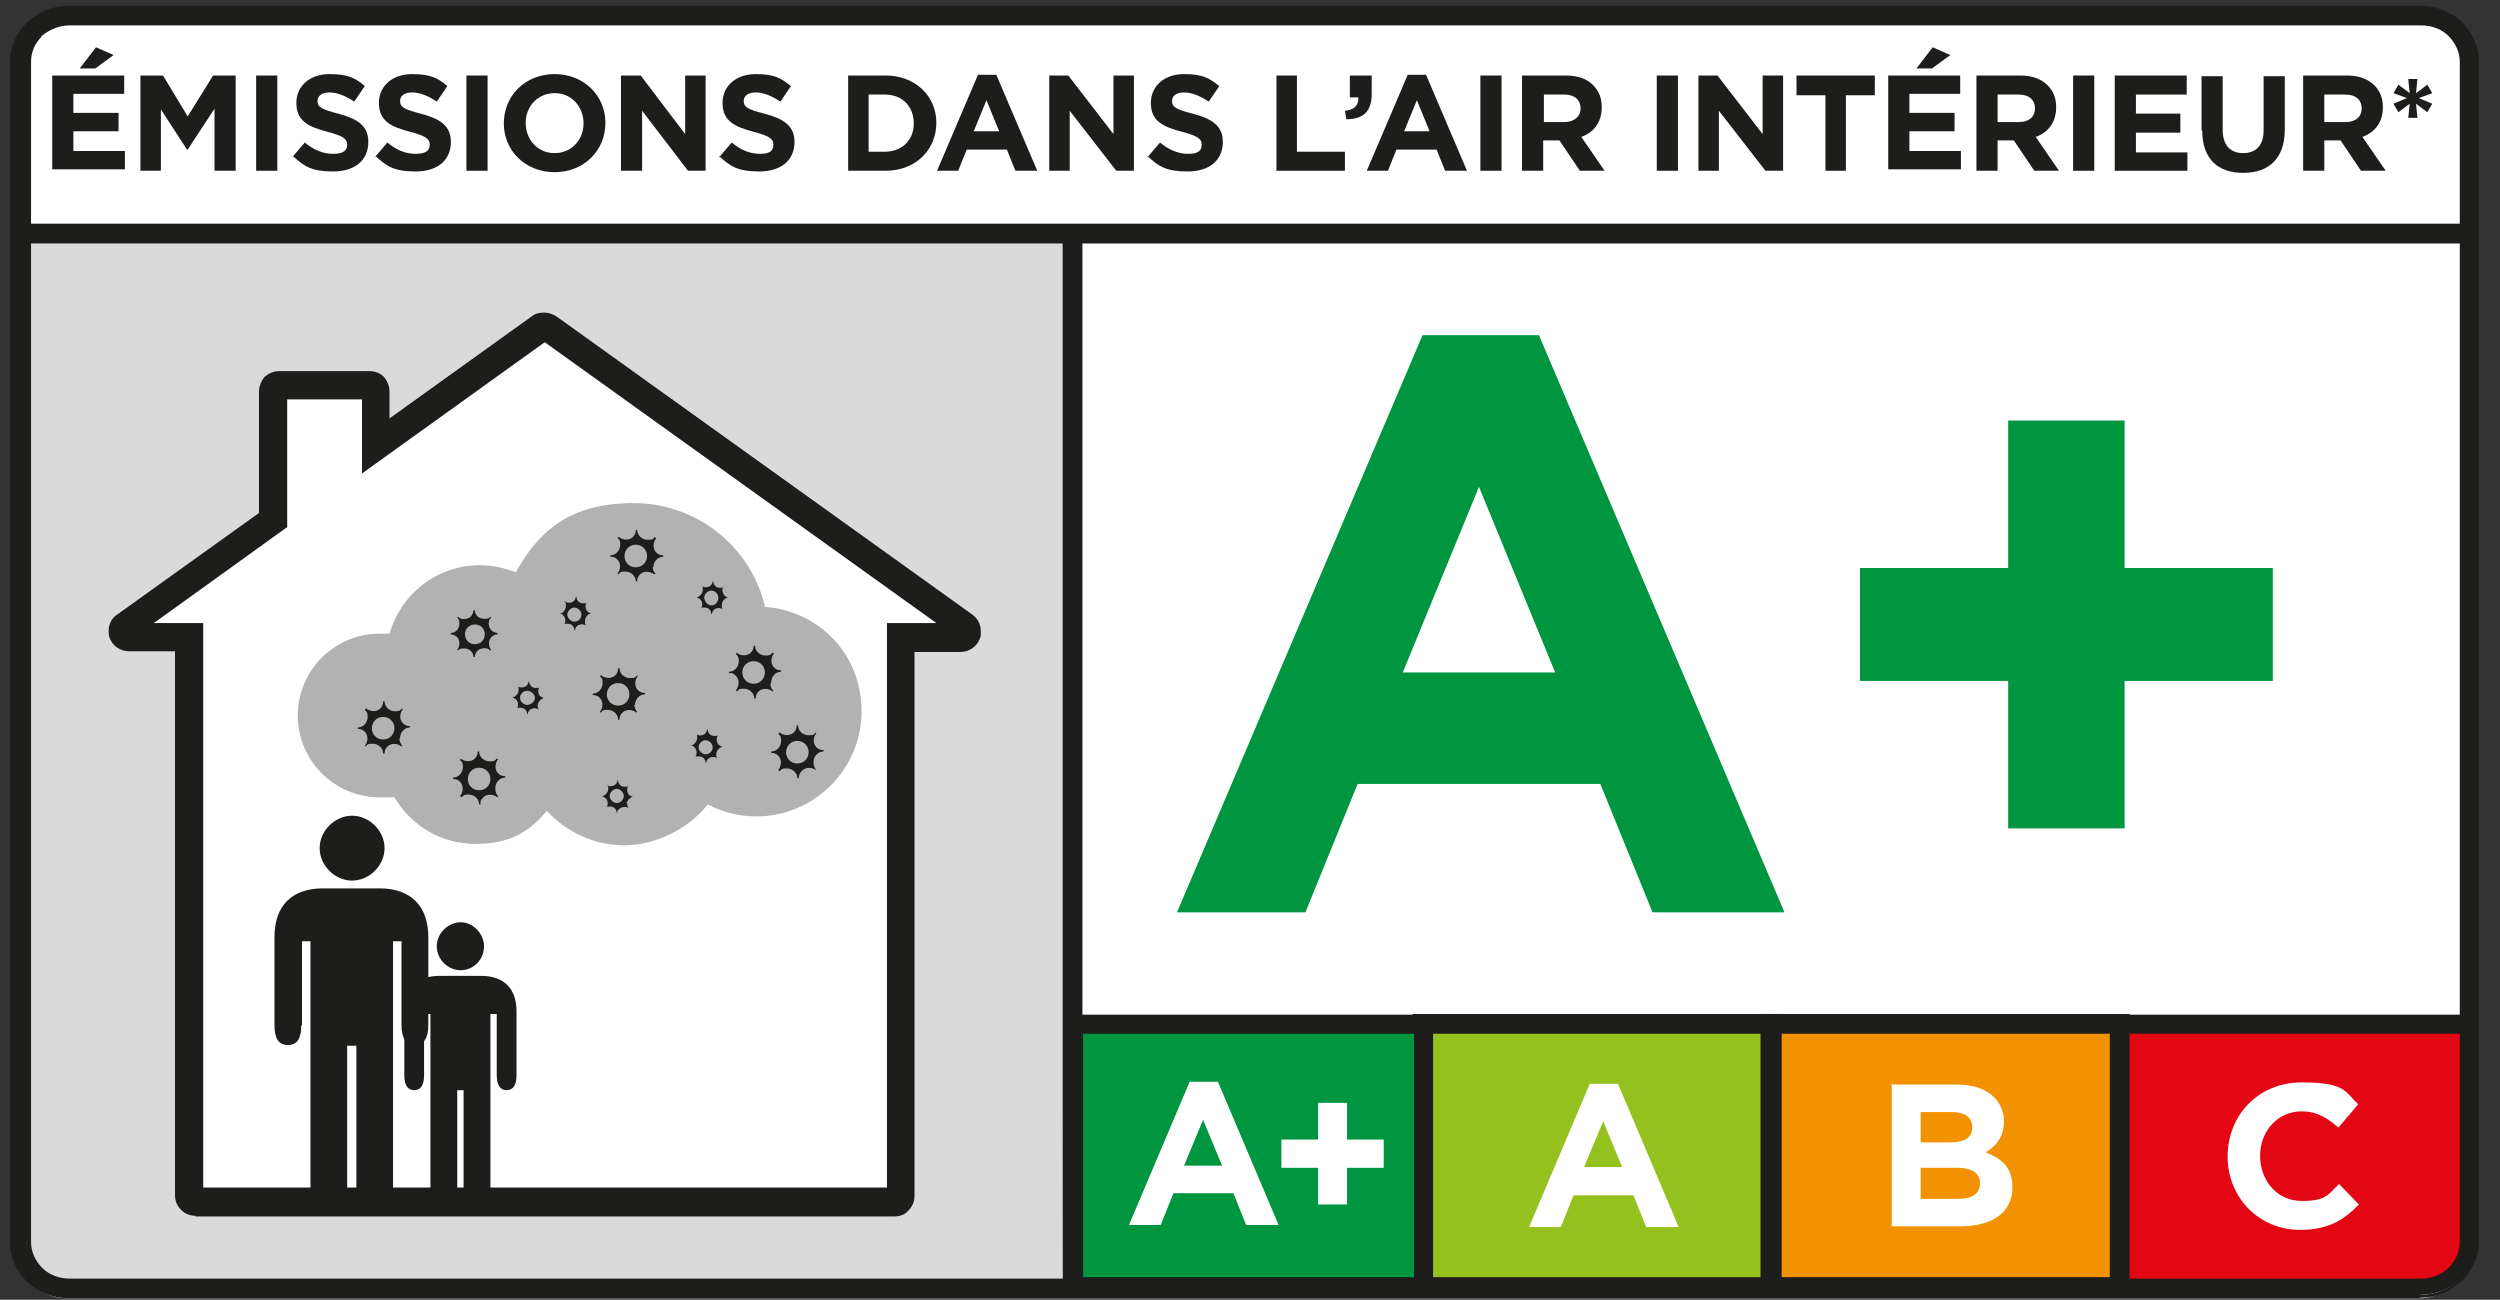 <?xml version="1.0" encoding="UTF-8"?>
<svg id="Ebene_1" xmlns="http://www.w3.org/2000/svg" version="1.1" xmlns:xlink="http://www.w3.org/1999/xlink" viewBox="0 0 354.3 184.2">
  <rect x="0" y="0" width="354.3" height="184.2" fill="#333333" stroke="none"/>
  <!-- Generator: Adobe Illustrator 29.2.0, SVG Export Plug-In . SVG Version: 2.1.0 Build 108)  -->
  <defs>
    <style>
      .st0 {
        fill: #95c11f;
      }

      .st1 {
        fill: #fff;
      }

      .st2 {
        fill: none;
      }

      .st3 {
        fill: #b2b2b2;
      }

      .st4 {
        fill: #e30613;
      }

      .st5 {
        fill: #f39200;
      }

      .st6 {
        fill: #1d1d1b;
      }

      .st7 {
        fill: #009640;
      }

      .st8 {
        fill: #dadada;
      }

      .st9 {
        clip-path: url(#clippath);
      }
    </style>
    <clipPath id="clippath">
      <rect class="st2" y="0" width="354.3" height="184.2"/>
    </clipPath>
  </defs>
  <g class="st9">
    <g>
      <path class="st1" d="M342.8,184H9.6c-2.1,0-4.2-.9-5.7-2.7-1.5-1.7-2.4-4-2.4-6.4V10.9C1.5,5.9,5.2,1.8,9.6,1.8h333.2c2.1,0,4.2,1,5.7,2.7l-.8.9.8-.9c1.5,1.7,2.4,4,2.4,6.4v164c0,2.4-.8,4.7-2.4,6.4-1.5,1.7-3.5,2.7-5.7,2.7h0Z"/>
      <path class="st8" d="M3.2,34.2l148.2-.4-.9,147.7H9.9c-7.3,0-5.8-1-6.3-3.9l-.5-143.5h0Z"/>
      <path class="st6" d="M7.4,10.7h10.2v2.6h-7.2v2.7h6.4v2.6h-6.4v2.8h7.3v2.6H7.4v-13.5ZM13.6,6.7l2.5,1.1-2.6,1.9h-2.2s2.3-3,2.3-3Z"/>
      <polygon class="st6" points="19.9 10.7 23.1 10.7 26.6 16.5 30.2 10.7 33.4 10.7 33.4 24.2 30.4 24.2 30.4 15.4 26.6 21.2 26.5 21.2 22.8 15.5 22.8 24.2 19.9 24.2 19.9 10.7"/>
      <rect class="st6" x="36.3" y="10.7" width="3" height="13.5"/>
      <path class="st6" d="M41.4,22.3l1.8-2.1c1.2,1,2.5,1.6,4,1.6s2-.5,2-1.3h0c0-.8-.5-1.2-2.7-1.8-2.7-.7-4.5-1.5-4.5-4.1h0c0-2.5,2-4.1,4.7-4.1s3.7.6,5,1.7l-1.5,2.2c-1.2-.8-2.4-1.3-3.5-1.3s-1.7.5-1.7,1.2h0c0,.9.6,1.2,2.9,1.8,2.7.7,4.3,1.7,4.3,4h0c0,2.7-2,4.2-5,4.2s-4.1-.7-5.7-2.2"/>
      <path class="st6" d="M53.1,22.3l1.8-2.1c1.2,1,2.5,1.6,4,1.6s2-.5,2-1.3h0c0-.8-.5-1.2-2.7-1.8-2.7-.7-4.5-1.5-4.5-4.1h0c0-2.5,2-4.1,4.7-4.1s3.7.6,5,1.7l-1.5,2.2c-1.2-.8-2.4-1.3-3.5-1.3s-1.7.5-1.7,1.2h0c0,.9.6,1.2,2.9,1.8,2.7.7,4.3,1.7,4.3,4h0c0,2.7-2,4.2-5,4.2s-4.1-.7-5.7-2.2"/>
      <rect class="st6" x="66.1" y="10.7" width="3" height="13.5"/>
      <path class="st6" d="M71.4,17.5h0c0-3.9,3-7,7.2-7s7.2,3.1,7.2,6.9h0c0,3.9-3,7-7.2,7s-7.2-3.1-7.2-6.9M82.7,17.5h0c0-2.4-1.7-4.3-4.1-4.3s-4.1,1.9-4.1,4.2h0c0,2.4,1.7,4.3,4.1,4.3s4.1-1.9,4.1-4.2"/>
      <polygon class="st6" points="88 10.7 90.8 10.7 97.1 19 97.1 10.7 100 10.7 100 24.2 97.5 24.2 91 15.7 91 24.2 88 24.2 88 10.7"/>
      <path class="st6" d="M101.9,22.3l1.8-2.1c1.2,1,2.5,1.6,4,1.6s1.9-.5,1.9-1.3h0c0-.8-.5-1.2-2.7-1.8-2.7-.7-4.5-1.5-4.5-4.1h0c0-2.5,2-4.1,4.7-4.1s3.6.6,5,1.7l-1.5,2.2c-1.2-.8-2.4-1.3-3.5-1.3s-1.7.5-1.7,1.2h0c0,.9.6,1.2,2.9,1.8,2.7.7,4.3,1.7,4.3,4h0c0,2.7-2,4.2-5,4.2s-4.1-.7-5.7-2.2"/>
      <path class="st6" d="M120.2,10.7h5.3c4.2,0,7.2,2.9,7.2,6.7h0c0,3.8-2.9,6.8-7.2,6.8h-5.3s0-13.5,0-13.5ZM123.1,13.4v8.1h2.3c2.4,0,4.1-1.6,4.1-4h0c0-2.4-1.6-4.1-4.1-4.1h-2.3Z"/>
      <path class="st6" d="M138.5,10.6h2.7l5.8,13.6h-3.1l-1.2-3h-5.7l-1.2,3h-3l5.8-13.6h0ZM141.6,18.6l-1.8-4.4-1.8,4.4h3.6,0Z"/>
      <polygon class="st6" points="148.7 10.7 151.4 10.7 157.8 19 157.8 10.7 160.7 10.7 160.7 24.2 158.2 24.2 151.6 15.7 151.6 24.2 148.7 24.2 148.7 10.7"/>
      <path class="st6" d="M162.6,22.3l1.8-2.1c1.2,1,2.5,1.6,4,1.6s1.9-.5,1.9-1.3h0c0-.8-.5-1.2-2.7-1.8-2.7-.7-4.5-1.5-4.5-4.1h0c0-2.5,2-4.1,4.7-4.1s3.6.6,5,1.7l-1.5,2.2c-1.2-.8-2.4-1.3-3.5-1.3s-1.7.5-1.7,1.2h0c0,.9.6,1.2,2.9,1.8,2.7.7,4.3,1.7,4.3,4h0c0,2.7-2,4.2-5,4.2s-4.1-.7-5.7-2.2"/>
      <polygon class="st6" points="180.9 10.7 183.8 10.7 183.8 21.5 190.6 21.5 190.6 24.2 180.9 24.2 180.9 10.7"/>
      <path class="st6" d="M190.6,15.7c1.3-.1,2-.8,1.9-1.9h-1.2v-3.1h3.1v2.6c0,2.6-1.3,3.6-3.6,3.6l-.2-1.2h0Z"/>
      <path class="st6" d="M199.4,10.6h2.7l5.8,13.6h-3.1l-1.2-3h-5.7l-1.2,3h-3l5.8-13.6h0ZM202.6,18.6l-1.8-4.4-1.8,4.4h3.6,0Z"/>
      <rect class="st6" x="209.8" y="10.7" width="3" height="13.5"/>
      <path class="st6" d="M215.7,10.7h6.2c1.7,0,3.1.5,3.9,1.4.8.8,1.2,1.8,1.2,3.1h0c0,2.2-1.2,3.6-2.9,4.2l3.3,4.8h-3.5l-2.9-4.3h-2.3v4.3h-3v-13.5h0ZM221.7,17.3c1.4,0,2.3-.8,2.3-1.9h0c0-1.3-.9-2-2.3-2h-2.9v3.9h3,0Z"/>
      <rect class="st6" x="234.8" y="10.7" width="3" height="13.5"/>
      <polygon class="st6" points="240.7 10.7 243.4 10.7 249.8 19 249.8 10.7 252.7 10.7 252.7 24.2 250.2 24.2 243.6 15.7 243.6 24.2 240.7 24.2 240.7 10.7"/>
      <polygon class="st6" points="258.7 13.5 254.6 13.5 254.6 10.7 265.7 10.7 265.7 13.5 261.6 13.5 261.6 24.2 258.7 24.2 258.7 13.5"/>
      <path class="st6" d="M267.6,10.7h10.2v2.6h-7.2v2.7h6.4v2.6h-6.4v2.8h7.3v2.6h-10.3v-13.5h0ZM273.9,6.7l2.5,1.1-2.6,1.9h-2.2s2.3-3,2.3-3Z"/>
      <path class="st6" d="M280.1,10.7h6.2c1.7,0,3,.5,3.9,1.4.8.8,1.2,1.8,1.2,3.1h0c0,2.2-1.2,3.6-2.9,4.2l3.3,4.8h-3.5l-2.9-4.3h-2.3v4.3h-3v-13.5h0ZM286.1,17.3c1.5,0,2.3-.8,2.3-1.9h0c0-1.3-.9-2-2.3-2h-3v3.9h3,0Z"/>
      <rect class="st6" x="293.8" y="10.7" width="3" height="13.5"/>
      <polygon class="st6" points="299.7 10.7 309.9 10.7 309.9 13.4 302.7 13.4 302.7 16.1 309 16.1 309 18.8 302.7 18.8 302.7 21.6 310 21.6 310 24.2 299.7 24.2 299.7 10.7"/>
      <path class="st6" d="M312,18.5v-7.7h3v7.6c0,2.2,1.1,3.3,2.9,3.3s2.9-1.1,2.9-3.2v-7.7h3v7.6c0,4.1-2.3,6.1-5.9,6.1s-5.8-2-5.8-6"/>
      <path class="st6" d="M326.4,10.7h6.2c1.7,0,3,.5,3.9,1.4.8.8,1.2,1.8,1.2,3.1h0c0,2.2-1.2,3.6-2.9,4.2l3.3,4.8h-3.5l-2.9-4.3h-2.3v4.3h-3v-13.5h0ZM332.4,17.3c1.5,0,2.3-.8,2.3-1.9h0c0-1.3-.9-2-2.3-2h-3v3.9h3,0Z"/>
      <polygon class="st6" points="341.5 14.7 339.9 15.9 339.2 14.7 341.1 13.9 339.2 13.2 339.9 12 341.5 13.2 341.3 11.2 342.6 11.2 342.4 13.2 344 12 344.7 13.2 342.8 13.9 344.7 14.7 344 15.9 342.4 14.7 342.6 16.7 341.3 16.7 341.5 14.7"/>
      <rect class="st6" x="3.8" y="32.1" width="345.9" height="2.1"/>
      <path class="st6" d="M350.1,34.5H3.5v-2.8h346.6v2.8ZM4.2,33.9h345.3v-1.5H4.2v1.5Z"/>
      <rect class="st0" x="201.5" y="145.1" width="49.3" height="37.2"/>
      <path class="st6" d="M252.3,183.7h-52.1v-40h52.1v40ZM202.9,181h46.6v-34.5h-46.6v34.5Z"/>
      <path class="st1" d="M225.2,153.6h4.1l8.6,20.3h-4.6l-1.8-4.5h-8.5l-1.8,4.5h-4.5l8.6-20.3ZM229.9,165.4l-2.7-6.5-2.7,6.5h5.4,0Z"/>
      <rect class="st5" x="251.1" y="145.1" width="49.4" height="37.2"/>
      <path class="st6" d="M301.8,183.7h-52.1v-40h52.1v40ZM252.5,181h46.6v-34.5h-46.6v34.5Z"/>
      <polygon class="st4" points="348.2 180.8 345.8 182.3 300.5 182.3 300.5 145.1 349.8 145.1 349.8 177.2 348.2 180.8"/>
      <path class="st1" d="M267.9,153.7h9.4c2.3,0,4.1.6,5.3,1.8.9.9,1.4,2.1,1.4,3.4h0c0,2.3-1.2,3.6-2.6,4.4,2.3.9,3.8,2.2,3.8,4.9h0c0,3.8-3,5.6-7.5,5.6h-9.6v-20.2h0ZM279.5,159.7c0-1.3-1-2.1-2.9-2.1h-4.4v4.3h4.1c2,0,3.2-.6,3.2-2.1h0q0,0,0,0ZM277.3,165.5h-5.1v4.4h5.3c2,0,3.1-.7,3.1-2.2h0c0-1.4-1-2.2-3.3-2.2"/>
      <path class="st1" d="M315.7,163.9h0c0-5.8,4.3-10.5,10.5-10.5s6.1,1.3,8,3.1l-2.8,3.3c-1.6-1.4-3.1-2.3-5.2-2.3-3.4,0-5.9,2.8-5.9,6.3h0c0,3.5,2.4,6.4,5.9,6.4s3.7-.9,5.3-2.4l2.8,2.9c-2.1,2.2-4.4,3.6-8.3,3.6-5.9,0-10.3-4.6-10.3-10.4"/>
      <rect class="st7" x="152.1" y="145.1" width="49.7" height="37.3"/>
      <path class="st6" d="M203.1,183.8h-52.4v-40h52.4v40ZM153.5,181h46.9v-34.5h-46.9v34.5Z"/>
      <path class="st1" d="M168.5,153.3h4.1l8.6,20.3h-4.6l-1.8-4.5h-8.5l-1.8,4.5h-4.5l8.6-20.3ZM173.2,165.2l-2.7-6.5-2.7,6.5h5.4,0Z"/>
      <polygon class="st1" points="186.8 165.5 181.6 165.5 181.6 161.5 186.8 161.5 186.8 156.3 190.9 156.3 190.9 161.5 196.1 161.5 196.1 165.5 190.9 165.5 190.9 170.7 186.8 170.7 186.8 165.5"/>
      <rect class="st6" x="150.6" y="33.6" width="2.8" height="148.4"/>
      <polygon class="st6" points="301.8 181.9 299 181.9 299 143.8 349 143.8 349 146.5 301.8 146.5 301.8 181.9"/>
      <path class="st7" d="M201.6,47.5h16.5l34.8,81.8h-18.7l-7.4-18.2h-34.4l-7.4,18.2h-18.2l34.8-81.8h0ZM220.4,95.3l-10.8-26.3-10.8,26.3h21.6,0Z"/>
      <polygon class="st7" points="284.6 96.5 263.6 96.5 263.6 80.5 284.6 80.5 284.6 59.6 301.1 59.6 301.1 80.5 322.1 80.5 322.1 96.5 301.1 96.5 301.1 117.4 284.6 117.4 284.6 96.5"/>
      <path class="st6" d="M27.7,172.3c-.8,0-1.5-.3-2-.8-.6-.6-.9-1.3-.9-2.1v-77.1h-6.5c-1.3,0-2.4-.8-2.8-2-.1-.3-.1-.6-.1-.9,0-.9.4-1.8,1.2-2.3l20.1-14.4v-17.2c0-.7.3-1.5.8-2.1h0c.6-.5,1.3-.8,2-.8h12.9c.8,0,1.5.3,2,.8h0c.5.6.8,1.3.8,2.1v3.8l20.2-14.5c.5-.4,1.1-.5,1.7-.5s1.2.2,1.7.5l59,42.3c.8.6,1.2,1.4,1.2,2.4s0,.6-.1.9c-.4,1.2-1.5,2-2.8,2h-6.5v77.1c0,.8-.3,1.5-.9,2.1-.5.6-1.3.8-2.1.8H27.7Z"/>
      <polygon class="st1" points="125.7 168.3 125.7 88.3 132.7 88.3 77.2 48.5 51.3 67.1 51.3 56.6 40.7 56.6 40.7 74.7 21.8 88.3 28.8 88.3 28.8 168.3 125.7 168.3"/>
      <polygon class="st6" points="132.7 90.2 132 91.1 133.2 89.4 132.7 90.2 132.7 90.2"/>
      <path class="st3" d="M108.4,85.9c-2-8.4-9.6-14.6-18.6-14.6s-13.4,3.9-16.7,9.8c-1.6-.6-3.3-1-5.1-1-6.1,0-11.2,4.1-12.8,9.7-.5,0-.9,0-1.4,0-6.4,0-11.6,5.2-11.6,11.6s5.2,11.6,11.6,11.6,1.3,0,2-.2c2.3,4.1,6.6,6.8,11.6,6.8s7.7-1.8,10.1-4.7c2.7,3,6.7,4.9,11,4.9s9.1-2.3,11.8-5.8c2.1,1.1,4.4,1.7,6.9,1.7,8.2,0,14.9-6.7,14.9-14.9s-6.1-14.2-13.7-14.8"/>
      <path class="st6" d="M74.7,99.9c.6,0,1.1-.5,1.1-1s-.5-1-1.1-1-1,.5-1,1,.5,1,1,1M76.2,99.9c0,.3,0,.5.2.7,0,0,0,0,0,0-.4-.3-.9-.3-1.3,0-.2.2-.3.4-.3.6h-.1c0-.5-.4-.9-.9-.9s-.5,0-.6.2c0,0,0,0,0,0,.3-.4.3-.9,0-1.3-.2-.2-.4-.3-.6-.3h0c.5-.2.9-.6.9-1.1s0-.5-.2-.6c0,0,0,0,0,0,.4.3.9.3,1.3,0,.2-.2.3-.4.3-.6h.1c0,.5.4.9.9.9s.5,0,.6-.2c0,0,0,0,0,0-.3.4-.3.9,0,1.3.2.2.4.3.6.3h0c-.5.2-.9.6-.9,1.1"/>
      <path class="st6" d="M100,106.9c.6,0,1-.5,1-1s-.5-1-1-1-1,.5-1,1,.5,1,1,1M101.5,106.9c0,.2,0,.5.2.6,0,0,0,0,0,0-.4-.3-.9-.3-1.3,0-.2.2-.3.4-.3.6h-.1c0-.5-.4-.9-.9-.9s-.5,0-.6.2h0c.3-.5.3-1,0-1.4s-.4-.3-.6-.3h0c.5-.2.9-.6.9-1.1s0-.5-.2-.6c0,0,0,0,0,0,.4.3.9.3,1.3,0,.2-.2.3-.4.3-.6h.1c0,.5.4.9.9.9s.5,0,.6-.2h0c-.3.5-.3,1,0,1.4.2.2.4.3.6.3h0c-.5.2-.9.6-.9,1.1"/>
      <path class="st6" d="M100.8,85.8c.6,0,1-.5,1-1.1s-.5-1-1-1-1,.5-1,1,.5,1.1,1,1.1M102.3,85.8c0,.3,0,.5.2.6,0,0,0,0,0,0-.4-.3-.9-.3-1.3,0-.2.2-.3.4-.3.6h-.1c0-.5-.4-.9-.9-.9s-.5,0-.6.2c0,0,0,0,0,0,.3-.4.3-.9,0-1.3-.2-.2-.4-.3-.6-.3h0c.5-.2.9-.6.9-1.1s0-.5-.2-.6c0,0,0,0,0,0,.4.3.9.3,1.3,0,.2-.2.3-.4.3-.6h.1c0,.5.4.9.9.9s.5,0,.6-.3c0,0,0,0,0,0-.3.4-.3.9,0,1.3s.4.3.6.3h0c-.5.2-.9.6-.9,1.1"/>
      <path class="st6" d="M67.3,91.3c.8,0,1.4-.6,1.4-1.4s-.6-1.4-1.4-1.4-1.4.6-1.4,1.4.6,1.4,1.4,1.4M69.3,91.2c0,.3.1.7.3.9,0,0,0,0-.1.1-.5-.5-1.3-.4-1.8,0-.2.2-.4.5-.4.9h-.2c0-.7-.6-1.2-1.3-1.2s-.7.1-.9.3c0,0,0,0-.1-.1.4-.5.4-1.3,0-1.8-.2-.2-.6-.4-.9-.4v-.2c.7,0,1.2-.6,1.2-1.3s-.1-.6-.3-.9c0,0,0,0,.1-.1.5.5,1.3.4,1.8,0,.2-.2.4-.6.4-.9h.2c0,.7.6,1.2,1.3,1.2s.7-.1.9-.3c0,0,0,0,.1.1-.5.5-.4,1.3,0,1.8.2.2.6.4.9.4v.2c-.7,0-1.2.6-1.2,1.3"/>
      <path class="st6" d="M87.4,113.8c.6,0,1-.5,1-1s-.5-1-1-1-1,.5-1,1,.5,1,1,1M88.9,113.8c0,.3,0,.5.2.7h0c-.4-.2-.9-.2-1.3.1s-.3.4-.3.6h-.1c0-.5-.4-.9-.9-.9s-.5,0-.6.3h0c.3-.5.3-1.1,0-1.4-.2-.2-.4-.3-.6-.3h0c.5-.2.9-.6.9-1.1s0-.5-.3-.6c0,0,0,0,0,0,.4.3.9.3,1.3,0,.2-.2.3-.4.3-.6h.1c0,.5.4.9.9.9s.5,0,.6-.2c0,0,0,0,0,0-.3.4-.3.9,0,1.3.2.2.4.3.6.3h0c-.5.2-.9.6-.9,1.1"/>
      <path class="st6" d="M54.3,104.8c.9,0,1.6-.7,1.6-1.6s-.7-1.6-1.6-1.6-1.6.7-1.6,1.6.7,1.6,1.6,1.6M56.6,104.7c0,.4.2.7.4,1,0,0,0,0-.1.1-.6-.5-1.5-.5-2,0-.3.3-.4.6-.4,1h-.2c0-.8-.7-1.4-1.5-1.4s-.7.1-1,.4c0,0,0,0-.1-.1.5-.6.5-1.5,0-2-.3-.3-.6-.4-1-.4v-.2c.8,0,1.4-.7,1.4-1.5s-.2-.7-.4-1c0,0,0,0,.2-.2.6.5,1.5.5,2,0,.3-.3.4-.6.4-1h.2c0,.8.7,1.4,1.5,1.4s.7-.2,1-.4c0,0,0,0,.1.1-.5.6-.5,1.5,0,2,.3.3.6.4,1,.4v.2c-.8,0-1.4.7-1.4,1.5"/>
      <path class="st6" d="M87.6,100c.9,0,1.6-.7,1.6-1.6s-.7-1.6-1.6-1.6-1.6.7-1.6,1.6.7,1.6,1.6,1.6M89.9,99.9c0,.4.2.7.4,1,0,0,0,0-.1.1-.6-.5-1.5-.5-2,0-.3.3-.4.6-.4,1h-.2c0-.8-.7-1.4-1.5-1.4s-.7.2-1,.4c0,0,0,0-.1-.1.5-.6.5-1.5,0-2-.3-.3-.6-.4-1-.4v-.2c.8,0,1.4-.7,1.4-1.5s-.2-.7-.4-1c0,0,0,0,.2-.1.6.5,1.5.5,2,0,.3-.3.4-.6.4-1h.2c0,.8.7,1.4,1.5,1.4s.7-.1,1-.4c0,0,0,0,.1.1-.5.6-.5,1.5,0,2,.3.3.6.4,1,.4v.2c-.8,0-1.4.7-1.4,1.5"/>
      <path class="st6" d="M106.8,96.9c.9,0,1.6-.7,1.6-1.6s-.7-1.6-1.6-1.6-1.6.7-1.6,1.6.7,1.6,1.6,1.6M109.2,96.9c0,.4.1.7.4,1,0,0,0,0-.1.1-.6-.5-1.5-.5-2,0-.3.3-.4.6-.4,1h-.2c0-.8-.7-1.4-1.5-1.4s-.7.2-1,.4c0,0,0,0-.1-.2.5-.6.5-1.5,0-2s-.6-.4-1-.4v-.2c.8,0,1.4-.7,1.4-1.5s-.2-.7-.4-1c0,0,0,0,.1-.2.6.5,1.5.5,2,0,.3-.3.4-.6.4-1h.2c0,.8.7,1.4,1.5,1.4s.7-.2,1-.4c0,0,0,0,.2.1-.5.6-.5,1.5,0,2,.3.3.6.4,1,.4v.2c-.8,0-1.4.7-1.4,1.5"/>
      <path class="st6" d="M113,108.2c.9,0,1.6-.7,1.6-1.6s-.7-1.6-1.6-1.6-1.6.7-1.6,1.6.7,1.6,1.6,1.6M115.3,108.1c0,.4.1.7.4,1h-.1c-.6-.4-1.5-.4-2,.2-.3.3-.4.6-.4,1h-.2c0-.8-.7-1.4-1.5-1.4s-.8.2-1,.4l-.2-.2c.5-.6.5-1.5,0-2-.3-.3-.6-.4-1-.4v-.2c.8,0,1.4-.7,1.4-1.5s-.2-.7-.4-1c0,0,0,0,.2-.2.6.5,1.5.5,2,0,.3-.3.4-.6.4-1h.2c0,.8.7,1.4,1.5,1.4s.7-.1,1-.4c0,0,0,0,.1.1-.5.6-.5,1.5,0,2,.3.3.6.4,1,.4v.2c-.8,0-1.4.7-1.4,1.5"/>
      <path class="st6" d="M81.4,88.1c.6,0,1-.5,1-1s-.5-1-1-1-1,.5-1,1,.5,1,1,1M82.9,88c0,.3,0,.5.2.7,0,0,0,0,0,0-.4-.3-.9-.3-1.3,0-.2.2-.3.4-.3.6h-.1c0-.5-.4-.9-.9-.9s-.5,0-.6.2c0,0,0,0,0,0,.3-.4.3-.9,0-1.3s-.4-.3-.6-.3h0c.5-.1.9-.6.9-1.1s0-.5-.2-.6c0,0,0,0,0-.1.4.3.9.3,1.3,0,.2-.2.3-.4.3-.6h.1c0,.5.4.9.9.9s.5,0,.6-.2c0,0,0,0,0,0-.3.4-.3.9,0,1.3.2.2.4.3.6.3h0c-.5.1-.9.6-.9,1.1"/>
      <path class="st6" d="M90.1,80.4c.9,0,1.6-.7,1.6-1.6s-.7-1.6-1.6-1.6-1.6.7-1.6,1.6.7,1.6,1.6,1.6M92.5,80.3c0,.4.1.7.4,1,0,0,0,0-.2.1-.6-.5-1.5-.5-2,0-.3.3-.4.6-.4,1h-.2c0-.8-.7-1.4-1.5-1.4s-.7.2-1,.4c0,0,0,0-.1-.1.5-.6.5-1.5,0-2-.3-.3-.6-.4-1-.4v-.2c.8,0,1.4-.7,1.4-1.5s-.2-.7-.4-1c0,0,0,0,.2-.1.6.5,1.5.5,2,0,.3-.3.4-.6.4-1h.2c0,.8.7,1.4,1.5,1.4s.7-.1,1-.4c0,0,0,0,.2.2-.5.6-.5,1.5,0,2,.3.3.6.4,1,.4v.2c-.8,0-1.4.7-1.4,1.5"/>
      <path class="st6" d="M67.9,112c.9,0,1.6-.7,1.6-1.6s-.7-1.6-1.6-1.6-1.6.7-1.6,1.6.7,1.6,1.6,1.6M70.2,111.9c0,.4.2.7.4,1,0,0,0,0-.1.1-.6-.5-1.5-.5-2,0s-.4.6-.4,1h-.2c0-.8-.7-1.4-1.5-1.4s-.7.2-1,.4l-.2-.2c.5-.6.5-1.5,0-2-.3-.3-.6-.4-1-.4v-.2c.8,0,1.4-.7,1.4-1.5s-.2-.7-.4-1c0,0,0,0,.1-.2.6.5,1.5.5,2,0,.3-.3.4-.6.4-1h.2c0,.8.7,1.4,1.5,1.4s.7-.1,1-.4c0,0,0,0,.2.1-.5.6-.5,1.5,0,2,.3.3.6.4,1,.4v.2c-.8,0-1.4.7-1.4,1.5"/>
      <path class="st6" d="M42.8,145.3v-11.9h1.2v35.3c0,1.9,1,3.1,2.6,3.1s2.6-1.1,2.6-3.1v-20.5h1.3v20.5c0,1.9,1,3,2.6,3s2.6-1.1,2.6-3v-35.3h1.2v11.9c0,1.9.7,2.8,1.9,2.8s1.9-.9,1.9-2.8v-12.5c0-4.4-2.5-6.9-6.9-6.9h-8c-4.4,0-6.9,2.4-6.9,6.9v12.5c0,1.9.6,2.8,1.9,2.8s1.9-.9,1.9-2.8M54.5,120.2c0-2.5-2.2-4.6-4.6-4.6s-4.6,2.1-4.6,4.6,2.2,4.6,4.6,4.6,4.6-2.1,4.6-4.6"/>
      <path class="st6" d="M60.1,152.4v-8.7h.9v25.8c0,1.4.7,2.3,1.9,2.3s1.9-.8,1.9-2.3v-15h.9v15c0,1.4.7,2.2,1.9,2.2s1.9-.8,1.9-2.2v-25.8h.9v8.7c0,1.4.5,2.1,1.4,2.1s1.4-.7,1.4-2.1v-9.1c0-3.2-1.8-5-5-5h-5.9c-3.2,0-5,1.8-5,5v9.1c0,1.4.5,2.1,1.4,2.1s1.4-.7,1.4-2.1M68.6,134.1c0-1.8-1.6-3.4-3.3-3.4s-3.4,1.5-3.4,3.4,1.6,3.4,3.4,3.4,3.3-1.5,3.3-3.4"/>
      <path class="st6" d="M343.1,183.7H9.8c-2.1,0-4.2-.8-5.7-2.2-1.5-1.4-2.4-3.4-2.4-5.4V8.8C1.8,4.5,5.4,1.1,9.8,1.1h333.2c2.1,0,4.2.8,5.7,2.2l-.8.8.8-.8c1.5,1.4,2.4,3.4,2.4,5.4v167.2c0,2-.8,4-2.4,5.4-1.5,1.4-3.5,2.2-5.7,2.2h0ZM5.7,4.9c-1,1-1.7,2.4-1.7,3.9v167.2c0,1.5.6,2.9,1.7,3.9,1.1,1,2.5,1.6,4.1,1.6h333.2c1.5,0,3-.6,4.1-1.6,1.1-1.1,1.7-2.4,1.7-3.9V8.8c0-1.5-.6-2.8-1.7-3.9-1.1-1-2.5-1.6-4.1-1.6H9.8c-1.6,0-3,.6-4.1,1.6"/>
      <path class="st6" d="M343.1,184H9.8c-2.2,0-4.3-.8-5.9-2.3-1.6-1.5-2.5-3.5-2.5-5.7V8.8C1.4,4.4,5.2.8,9.8.8h333.2c2.1,0,4.1.8,5.7,2.1h0s.2.2.2.2c0,0,0,0,0,0h0s0,0,0,0l.2.2h0c1.4,1.5,2.2,3.4,2.2,5.4v167.2c0,2.2-.9,4.2-2.5,5.7-1.5,1.4-3.5,2.3-5.6,2.3h0s-.3,0-.3,0ZM9.8,1.4c-4.3,0-7.7,3.3-7.7,7.4v167.3c0,1.9.8,3.8,2.3,5.2,1.5,1.4,3.4,2.2,5.5,2.2h332.9s.3,0,.3,0c2.1,0,4-.8,5.5-2.2,1.5-1.4,2.2-3.2,2.2-5.2V8.8c0-1.9-.7-3.6-2-5l-.6.5-.5-.5.5-.5c-1.4-1.2-3.3-1.9-5.2-1.9H9.8ZM343.1,181.9H9.8c-1.6,0-3.2-.6-4.3-1.7-1.2-1.1-1.8-2.6-1.8-4.1V8.8c0-1.6.6-3,1.8-4.1h.1c1.1-1.1,2.6-1.7,4.2-1.7h333.2c1.6,0,3.2.6,4.3,1.7,1.2,1.1,1.8,2.6,1.8,4.1v167.2c0,1.6-.6,3-1.8,4.1-1.2,1.1-2.7,1.7-4.3,1.7ZM5.9,5.2c-1,1-1.5,2.2-1.5,3.6v167.2c0,1.4.6,2.7,1.6,3.7,1,1,2.4,1.5,3.9,1.5h333.2c1.5,0,2.8-.5,3.9-1.5,1-1,1.6-2.3,1.6-3.7V8.8c0-1.4-.6-2.7-1.6-3.7-1-1-2.4-1.5-3.9-1.5H9.8c-1.4,0-2.8.6-3.9,1.5h-.1Z"/>
    </g>
  </g>
</svg>